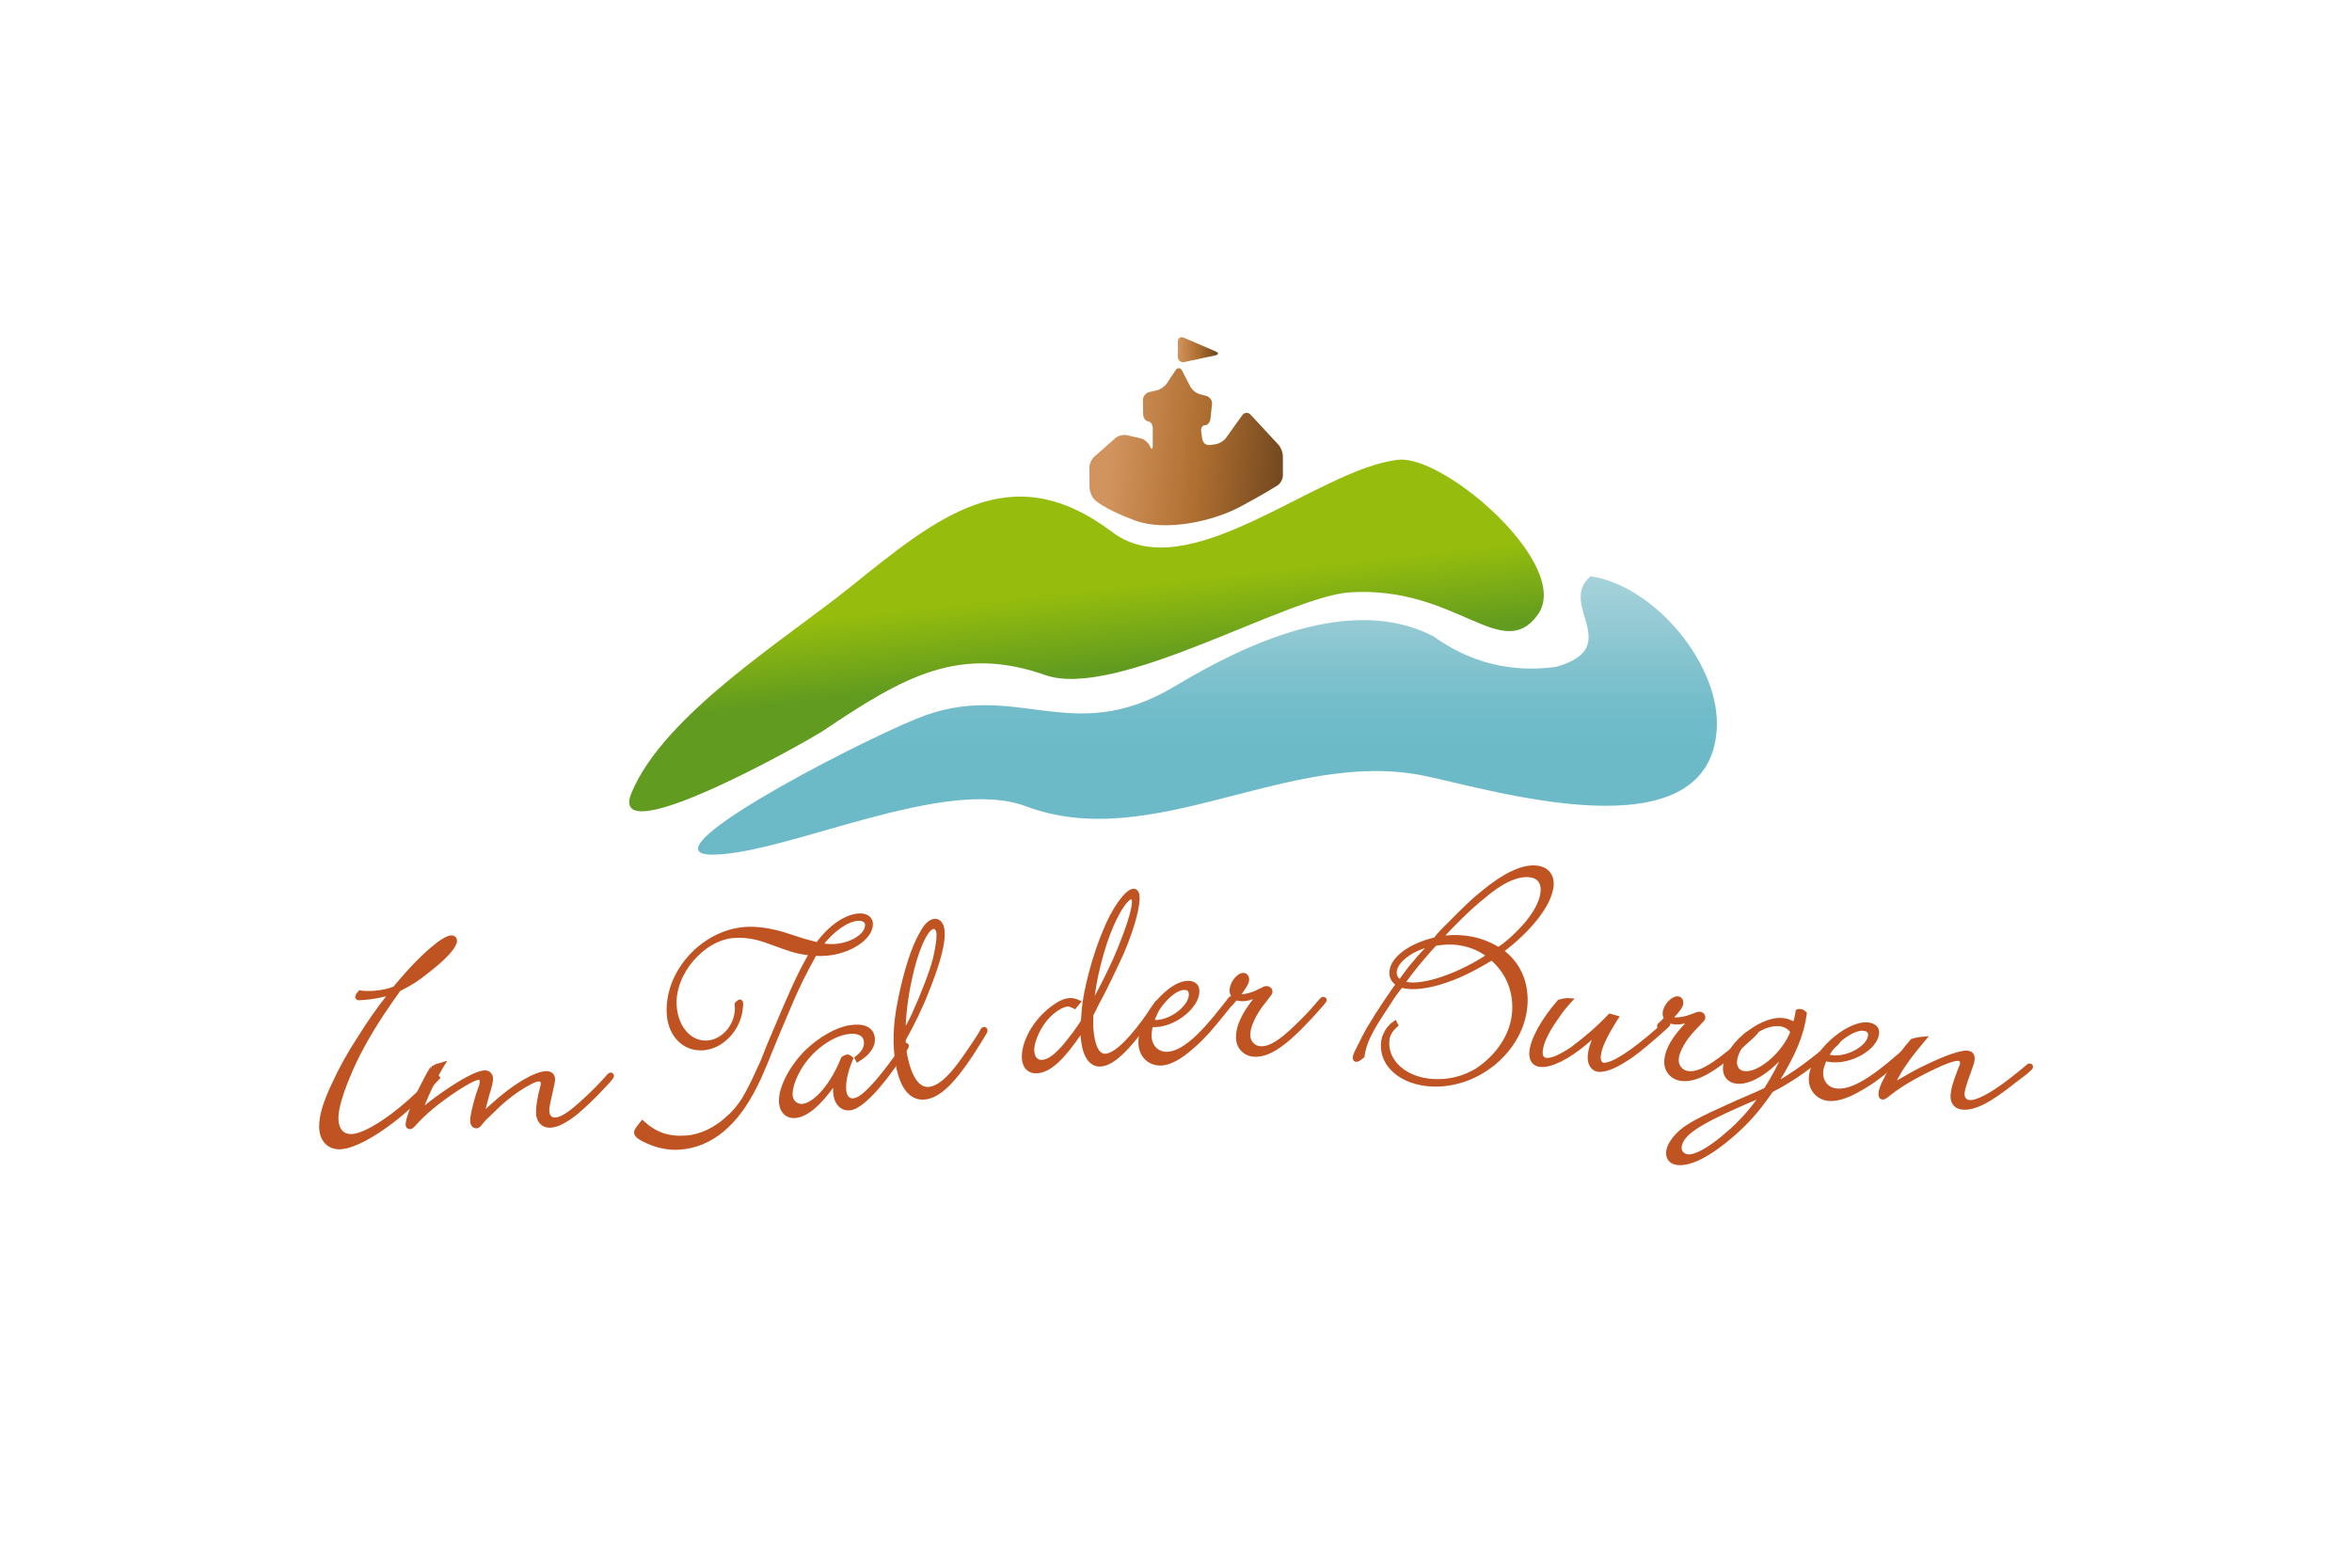 <?xml version="1.0" encoding="UTF-8"?> <svg xmlns="http://www.w3.org/2000/svg" xmlns:xlink="http://www.w3.org/1999/xlink" id="Ebene_1" data-name="Ebene 1" viewBox="0 0 1920 1280"><defs><style> .cls-1 { fill: #bf5322; } .cls-2 { fill: url(#Ziegel_7); } .cls-2, .cls-3, .cls-4, .cls-5 { fill-rule: evenodd; } .cls-6 { fill: #fff; } .cls-3 { fill: url(#Ziegel_7-2); } .cls-4 { fill: url(#linear-gradient); } .cls-7 { fill: none; stroke: #bf5322; stroke-width: 3.34px; } .cls-5 { fill: url(#Wasser_2); } </style><linearGradient id="linear-gradient" x1="870.3" y1="417.1" x2="884.6" y2="548.15" gradientUnits="userSpaceOnUse"><stop offset="0" stop-color="#96bd0d"></stop><stop offset=".5" stop-color="#96bd0d"></stop><stop offset="1" stop-color="#619b1f"></stop></linearGradient><linearGradient id="Wasser_2" data-name="Wasser 2" x1="985.7" y1="410.11" x2="985.7" y2="610.12" gradientUnits="userSpaceOnUse"><stop offset="0" stop-color="#c2e0e5"></stop><stop offset=".5" stop-color="#94cad4"></stop><stop offset=".63" stop-color="#85c4cf"></stop><stop offset=".85" stop-color="#72bcca"></stop><stop offset="1" stop-color="#6cbac8"></stop></linearGradient><linearGradient id="Ziegel_7" data-name="Ziegel 7" x1="906.88" y1="360.37" x2="1052.73" y2="373.74" gradientUnits="userSpaceOnUse"><stop offset="0" stop-color="#d2945e"></stop><stop offset=".49" stop-color="#b06f31"></stop><stop offset="1" stop-color="#6f461e"></stop></linearGradient><linearGradient id="Ziegel_7-2" data-name="Ziegel 7" x1="961.48" y1="285.53" x2="994.28" y2="285.53" xlink:href="#Ziegel_7"></linearGradient></defs><rect class="cls-6" x="0" width="1920" height="1280"></rect><g><path class="cls-4" d="M1141.68,375.41c37.99-3.93,142.66,86.95,113.5,126.72-29.27,39.91-66.45-24.03-153.23-18.49-51.13,3.26-190.65,87.96-248.71,67.53-70.23-24.72-115.81,1.47-180.64,45.08-13.18,8.87-178.35,101.99-157.06,51.02,26.67-63.88,125.9-125.58,177.81-167.36,73.26-58.96,132.08-107.74,214.71-45.41,62.15,46.89,168.15-52.34,233.63-59.09"></path><path class="cls-5" d="M837.39,658.29c104.19,39.06,214.4-47.52,325.08-24.91,54.33,11.1,231.63,66.14,238.93-37.34,3.74-52.82-50.9-118-102.94-125.52-27.46,23.06,28.43,57.66-28.18,73.98-36.67,4.97-70.05-3.34-100.13-24.97-67.23-34.72-153.2,6.02-210.98,40.72-85.23,51.18-129.52-6.63-210.49,26.38-55.6,22.68-227.22,112.43-165.75,111.17,60.91-1.25,188.48-64.26,254.46-39.52Z"></path><g><path class="cls-7" d="M286.13,927.62c-7.54-.21-11.79-6.05-11.53-15.67.21-7.26,3.67-19.38,9.79-33.77,6.12-15.16,15.45-32.31,27.4-50.44,6.78-10.21,9.75-14.27,13.8-19.9,10.54-5.42,14.79-8.18,22.24-14.19,14.86-11.29,23.46-20.66,23.59-25.6.05-1.54-.97-2.61-2.78-2.66-6.23-.19-24.36,15.44-41.27,35.5l-3.5,4.06-1.62,2.04c-7.08,2.66-14.67,4.01-22.97,3.78-2.86-.09-4.4-.12-5.46-.41-1.61,1.78-2.15,3.06-2.18,3.57-.01.78.48,1.05,1.54,1.09,1.55.06,5.46-.37,9.13-.79,5.99-.86,10.44-1.78,17.24-3.68l-1.36,1.79c-9.41,11.96-16.18,21.65-24.07,34.16-9.77,15.08-15.52,25.57-22.17,39.94-6.9,15.14-9.49,23.91-9.74,32.75-.28,10.38,5.5,17.3,14.32,17.55,8.32.22,22.27-6.13,37.65-17.15,13.8-9.75,25.28-20.35,41.08-37.33l2.15-2.29-1.78-1.86c-24.7,27.9-55.71,49.91-69.49,49.53Z"></path><path class="cls-7" d="M352.67,872.33c-3.09,4.7-6.14,10.95-9.99,18.52-5.6,11.48-9.92,23.48-9.9,27.36.01,1.31.79,2.1,1.85,2.08.78-.01,1.53-.53,2.58-1.6,9-10.19,20.11-19.39,35.61-29.66,9.82-6.31,15.26-8.95,17.85-8.97,1.56-.01,2.6,1.01,2.62,2.83.01,1.3-.22,2.87-1,4.95l-2.27,6.54c-2.55,8.33-4.55,16.92-4.53,20.57.02,2.85,1.33,4.65,3.41,4.64,1.31-.01,1.81-.54,3.88-3.15,1.29-1.83,4.12-4.71,9.78-9.94,5.93-6.03,12.13-11.29,19.37-16.28,8.26-5.52,15-8.95,17.86-8.97,1.79-.04,3.37,1.25,3.38,3.59.03,1.29-.48,2.1-2,8.6-1.25,5.99-1.98,11.19-1.94,14.82.04,6.49,3.72,10.88,9.43,10.83,5.44-.04,12.18-3.2,21.22-10.32,5.42-4.45,15.73-14.15,21.13-20.17l5.42-5.76c2.81-3.41,3.09-3.68,3.09-4.45-.01-.52-.54-1.03-1.05-1.03q-.8,0-3.35,3.15c-4.9,5.49-9.55,10.2-16.23,16.5-13.17,12.3-20.4,17.06-25.85,17.09-3.89.03-6.25-2.79-6.3-7.22-.05-3.12.72-6.5,3.73-19.78.51-2.07,1-4.42.98-5.97-.03-3.12-2.11-4.92-5.49-4.89-8.58.06-26.68,10.62-43.43,26.08l-6.71,6.04-1.79,1.83c.73-5.2,1.49-8.32,3.74-16.4,2.55-8.07,3.05-10.94,3.03-13.01-.05-3.12-2.14-5.19-4.73-5.17-4.94.04-13.48,4.01-27.69,13.22-9.06,6.05-16.79,11.56-24.29,18.15l-1.03.77c3.55-10.93,10.71-25.82,17.1-36.76l1.29-2.1c-3.64,1.07-6.23,2.12-8.82,3.46Z"></path><path class="cls-7" d="M700.2,750.18c4.42-.32,7.4,1.54,7.63,4.64.62,8.28-11.8,16.51-25.79,17.54-4.41.32-7.31.01-12.29-.66,9.49-12.43,21.38-20.87,30.44-21.53ZM674.43,778.66c19.44-1.43,37.29-13.44,36.47-24.83-.31-4.17-4.15-6.74-9.86-6.32-10.87.81-23.52,9.55-33.69,23.58-4.77-1.2-7.7-2.02-11.42-3.05l-17.09-5.51c-10.66-3.12-21.46-4.68-30.52-4.02-34.99,2.6-64.82,36.07-62.31,70.02,1.25,16.83,12.78,28.49,28.08,27.36,13.73-1.01,26.4-12.88,29.96-28.26.55-2.9,1.05-6.85.96-8.14-.07-1.03-.4-1.81-.91-1.75-.51.04-1.5.62-2.71,2.02.06.77.07,1.02.12,1.55,1.08,14.78-10.11,28.9-23.86,29.91-14.24,1.05-25.59-11.65-26.92-29.55-1.99-26.7,22.71-55.61,48.38-57.51,8.56-.63,17.51.8,26.63,4.02l14.98,5.41c7.77,2.83,14.67,4.39,21.72,4.92l-1.38,2.18c-8.32,14.43-14.59,28.43-28.33,60.98-1.55,3.75-3.55,8.59-5.11,12.09-4.37,11.27-5.92,15.03-7.75,18.56-4.23,9.68-8.54,18.33-12.96,25.7-3.04,4.64-7.55,10.46-11.97,14.16-10.73,10.18-23.06,15.78-34.71,16.63-14.54,1.07-25.21-2.56-35.84-12.2-4.29,5.25-5.21,6.89-5.13,8.2.18,2.33,3.49,4.69,10.23,7.57,8.07,3.58,17.04,5.26,25.35,4.64,25.13-1.85,46.01-18.76,61.88-50.95,3.86-7.82,5.42-11.34,13.35-30.94,1.12-2.42,1.3-3.49,3.3-8.05,1.77-4.3,3.56-8.33,5.33-12.64,3.55-8.34,6.21-14.52,7.76-18.29,5.36-12.12,9.2-20.23,18.62-37.33,4.44.18,6.78.02,9.38-.17Z"></path><path class="cls-7" d="M712.43,847.01c-1.03-6.94-7.5-9.92-18.3-8.33-10.8,1.58-24.61,9.39-36.1,20.53-13.24,13.5-21.91,31.34-20.33,42.14,1.03,6.94,5.78,10.71,12.18,9.76,9.01-1.32,19.05-9.89,30.55-26.29l1.54-2.06c-.24,5.55-.37,8.2.09,11.29,1.1,7.43,5.93,11.71,12.09,10.81,8.49-1.24,23.33-16.3,40.35-41.63,5.42-7.9,5.86-8.5,5.75-9.26-.12-.78-.68-.95-1.18-.87-.79.12-1.23.69-3.6,4.2l-2.55,4.04c-3.91,5.58-10.72,14.72-15.87,20.74-9.43,10.84-15.04,15.6-19.92,16.32-4.1.6-7.12-2.1-7.84-6.98-1.04-6.95.97-16.44,5.46-27.08-1.81-1.57-2.09-1.78-3.38-1.58-1.04.15-1.77.52-3.19,1.51-8.22,20.91-21.86,37.09-32.4,38.64-5.13.76-9.55-2.53-10.32-7.67-.83-5.66,2.58-16.41,8.6-25.43,8.97-13.93,24.66-25.18,37.78-27.09,8.48-1.27,14.1,1.33,14.98,7.25.72,4.87-1.52,9.42-7.41,13.95l.74,1.46c9.17-5.55,13.21-11.92,12.27-18.35Z"></path><path class="cls-7" d="M742.77,799.3c4.95-23.85,13.13-41.43,18.76-42.43,2.05-.37,3.89,1.14,4.43,3.95.67,3.84-.18,10.86-2.66,21.87-3.32,12.46-9.1,27.24-17.56,46.2-3.25,6.9-5.3,10.2-8.14,14.93-.12-12.39,1.68-28.82,5.18-44.51ZM739.27,845.87l3.97-7.31c.37-.86,2.55-4.96,4.66-9.3,3.62-7.76,5.17-10.95,8.44-19.2,10.38-25.89,14.52-42.48,12.83-51.95-.8-4.35-3.58-6.74-6.66-6.18-3.33.6-6.5,3.54-9.87,9.69-7.12,11.84-13.64,32.81-18.16,56.07-4.06,20-4.32,36.15-1.57,51.5,3.48,19.19,11.54,28.81,23.3,26.7,12.53-2.25,25.33-16.18,44.92-48.21,3.49-5.66,3.42-5.92,3.34-6.41-.14-.78-.5-1.23-1.27-1.1-.76.13-1.19.73-2.14,2.77-1.6,2.91-7.2,11.31-10.98,16.74-12.49,18.62-21.94,27.71-30.62,29.28-9.73,1.75-17.07-8.28-20.72-28.47-.87-4.87-1.12-7.73-.99-11.45.73-1.71,1.32-2.87,1.52-3.18Z"></path><path class="cls-7" d="M907.85,754.58c5.81-13.11,11.76-21.28,15.33-22.03,1.04-.14,2.21.73,2.44,2.55.89,6.43-5.8,26.51-15.77,49.37-6.23,13.71-13.93,28.4-18.57,36.65,1.02-19.29,8.53-48.64,16.56-66.53ZM872.04,816.67c-5.14.7-12.14,5.08-18.86,11.5-11.38,10.76-18.65,26.44-17.13,37.5.88,6.44,5.26,9.77,11.44,8.92,9.78-1.33,19.57-10.28,34.19-31.71l1.74-2.59c.19,1.29.04,2.09.14,2.85.24,3.65.42,4.93.76,7.49,1.79,12.88,7.14,19.5,15.11,18.4,6.71-.92,14.31-6.69,24.47-18.56,6.78-8.01,15.85-20.28,20.61-27.48.64-1.15,1.09-1.73,1.31-2.01.66-.89.85-1.44.78-1.95-.06-.51-.66-.97-1.16-.89-.52.07-1.01.41-1.86,1.83-.24.3-.85,1.44-1.74,2.6-.45.6-1.11,1.47-1.96,2.9-15.52,22.6-28.21,35.34-36.69,36.51-5.92.82-10.12-4.9-11.77-17.02-.61-4.37-.85-7.99-.47-16.71l1.26-2.27,3.9-7.88c5.09-8.83,15.65-31.27,20.07-41.05,8.9-21.15,13.33-38.55,12.27-46.27-.32-2.31-1.79-3.69-3.37-3.48-5.65.79-15.99,15.32-23.02,32.8-8.54,20.06-15.96,48.09-17.37,64.55l-.53,7.68c-.22.28-.15.78-.27,1.86-5.42,8.35-8.55,12.2-14.15,19.26-8.15,9.25-12.93,12.79-18.34,13.53-4.63.63-7.88-2.06-8.67-7.73-.68-4.88,1.5-12.01,5.25-19.08,5.63-10.48,15.5-18.91,23.23-19.97,1.53-.21,3.19.35,6,1.79l3.16-3.84c-3.09-1.4-5.51-1.86-8.36-1.48Z"></path><path class="cls-7" d="M947.49,820.19c6.44-8.27,13.41-13.18,18.32-13.55,3.91-.26,6.08,1.14,6.33,4.78.69,9.58-14.06,22.08-27.28,23.02-1.56.12-2.6-.07-4.44-.21,2.38-6.67,3.97-10.17,7.07-14.04ZM944.5,836.81c16.08-1.14,33.76-16.19,32.91-28.36-.3-4.17-3.58-6.27-8.77-5.89-10.08.71-25.29,14.28-32.77,29.92-3.63,7.54-5.25,14.18-4.83,20.14.68,9.85,7.93,16.37,17.53,15.69,6.49-.45,15.26-5.25,24.06-13.16,9.1-7.67,15.84-15.44,29.72-32.82,3.58-4.69,4.05-5.51,4.02-6.03-.06-.77-.62-1.26-1.14-1.22-.51.04-1.01.33-1.73,1.42-.22.54-.94,1.37-1.66,2.21l-2.87,3.59c-19.8,25.61-33.84,37.29-45.48,38.11-8.31.59-14.46-5.22-15.04-13.53-.22-3.11.15-5.22,1.11-9.96,2.36.09,3.4.01,4.95-.09Z"></path><path class="cls-7" d="M1011.9,811.12c4.63-6.27,6.17-9.14,6.14-11.48,0-2.08-1.31-3.62-3.13-3.6-4.14.03-9.55,7.07-9.52,12.8.03,1.55.55,2.86,1.62,4.66-.79.79-1.31,1.32-1.56,1.83l-1.8,2.35c-.26.03-.51.53-1.29,1.31-.25.53-.5.79-.5,1.06,0,.51.52.76,1.04.76.76-.01,1.8-.79,3.34-2.87l2.33-2.61.26-.26c2.08.51,3.63.75,5.46.73,2.35-.01,4.14-.28,7.26-1.34,2.09-.55,2.84-.81,3.11-.81.53-.02,1.04.25,1.04.76,0,.26-.25.79-1.28,2.1-9.52,12.28-13.87,21.93-13.8,30.5.06,8.32,6.09,14.25,14.41,14.18,13.26-.09,28.22-11.91,53.71-40.96,2.32-2.87,2.58-3.15,2.58-3.66-.01-.51-.53-1.04-1.05-1.02-.51,0-.78.27-1.04.51l-1.29,1.31-3.6,4.19c-4.89,5.75-9.52,10.47-15.2,15.97-13.69,13.36-21.94,18.36-29.48,18.42-5.98.05-10.69-4.6-10.73-10.84-.06-7.01,4.8-17.7,12.52-27.11l4.38-5.76c.76-.78,1.27-1.83,1.25-2.6,0-1.57-1.32-2.86-3.14-2.84-1.3.01-1.03.01-6.98,2.91-3.88,2.12-9.84,3.72-13.48,3.75-1.04.02-1.81.02-3.13-.5.78-.78,1.27-1.57,1.54-1.83Z"></path><path class="cls-1" d="M354.95,877.96l1.77,1.87-2.14,2.28c-15.81,16.98-27.28,27.58-41.07,37.33-15.38,11.01-29.34,17.38-37.65,17.15-8.83-.24-14.62-7.17-14.33-17.56.24-8.83,2.83-17.6,9.75-32.74,6.64-14.37,12.39-24.87,22.17-39.94,7.88-12.52,14.66-22.21,24.09-34.17l1.35-1.78c-6.81,1.89-11.26,2.81-17.26,3.68-3.65.42-7.56.83-9.12.78-1.04-.03-1.55-.3-1.53-1.08.01-.52.57-1.81,2.18-3.58,1.03.29,2.59.33,5.45.41,8.31.23,15.89-1.12,22.98-3.78l1.62-2.04,3.49-4.07c16.94-20.06,35.05-35.68,41.28-35.5,1.81.05,2.83,1.12,2.78,2.68-.14,4.93-8.72,14.32-23.59,25.6-7.45,6.03-11.68,8.77-22.23,14.2-4.05,5.61-7.03,9.68-13.81,19.89-11.94,18.12-21.26,35.28-27.4,50.45-6.12,14.39-9.58,26.51-9.78,33.78-.27,9.61,3.99,15.45,11.52,15.66,13.77.38,44.8-21.63,69.49-49.54Z"></path><path class="cls-1" d="M362.19,869.22l-1.28,2.09c-6.4,10.97-13.56,25.84-17.11,36.78l1.03-.79c7.48-6.56,15.23-12.08,24.28-18.13,14.21-9.22,22.76-13.18,27.69-13.22,2.6-.02,4.7,2.04,4.72,5.16.02,2.08-.48,4.94-3.01,13.02-2.27,8.07-3.03,11.19-3.76,16.4l1.81-1.84,6.71-6.03c16.76-15.47,34.87-26.02,43.44-26.09,3.38-.03,5.47,1.77,5.5,4.89.02,1.56-.49,3.9-.99,5.98-3.01,13.28-3.76,16.66-3.74,19.78.04,4.42,2.4,7.26,6.3,7.22,5.46-.05,12.69-4.78,25.84-17.1,6.71-6.29,11.34-11.01,16.24-16.51q2.57-3.14,3.35-3.15c.52,0,1.04.51,1.05,1.03,0,.78-.26,1.04-3.08,4.44l-5.41,5.76c-5.41,6.02-15.72,15.72-21.14,20.18-9.04,7.09-15.77,10.27-21.22,10.31-5.72.05-9.39-4.34-9.44-10.83-.03-3.64.7-8.84,1.95-14.82,1.5-6.51,2.02-7.29,2.01-8.59-.02-2.34-1.59-3.63-3.41-3.61-2.86.02-9.59,3.46-17.86,8.98-7.24,5-13.43,10.25-19.36,16.27-5.67,5.24-8.51,8.13-9.79,9.96-2.06,2.62-2.57,3.14-3.87,3.15-2.08.02-3.39-1.79-3.41-4.65-.03-3.64,1.98-12.23,4.5-20.57l2.28-6.52c.77-2.08,1.02-3.64,1.01-4.95-.02-1.82-1.07-2.85-2.63-2.84-2.59.02-8.03,2.67-17.85,8.99-15.51,10.26-26.6,19.45-35.61,29.66-1.03,1.05-1.81,1.58-2.59,1.58-1.04,0-1.82-.77-1.83-2.06-.03-3.9,4.29-15.89,9.91-27.36,3.83-7.57,6.9-13.83,9.98-18.54,2.58-1.32,5.17-2.38,8.81-3.45Z"></path><path class="cls-1" d="M665.43,779.1c-9.42,17.11-13.25,25.21-18.61,37.33-1.54,3.76-4.21,9.95-7.77,18.29-1.77,4.3-3.55,8.34-5.32,12.64-2.01,4.58-2.19,5.63-3.32,8.06-7.93,19.6-9.5,23.11-13.35,30.95-15.86,32.17-36.76,49.09-61.9,50.95-8.29.61-17.27-1.07-25.36-4.64-6.72-2.89-10.03-5.25-10.2-7.58-.1-1.3.82-2.93,5.13-8.2,10.61,9.64,21.3,13.28,35.81,12.21,11.66-.86,24.02-6.46,34.74-16.63,4.41-3.71,8.94-9.52,11.98-14.17,4.41-7.36,8.72-16.02,12.96-25.71,1.82-3.52,3.37-7.28,7.74-18.55,1.57-3.5,3.55-8.34,5.1-12.1,13.76-32.55,20.01-46.55,28.33-60.98l1.4-2.19c-7.07-.52-13.97-2.1-21.73-4.91l-14.99-5.4c-9.1-3.24-18.06-4.66-26.61-4.03-25.66,1.89-50.36,30.81-48.39,57.51,1.32,17.88,12.68,30.59,26.94,29.54,13.73-1.01,24.94-15.13,23.85-29.9-.04-.52-.06-.78-.12-1.56,1.2-1.39,2.2-1.98,2.72-2.02.52-.04.83.72.91,1.75.1,1.3-.39,5.24-.96,8.15-3.55,15.38-16.23,27.25-29.96,28.27-15.29,1.13-26.83-10.53-28.08-27.37-2.5-33.95,27.33-67.42,62.32-70,9.07-.67,19.87.88,30.52,4l17.08,5.51c3.72,1.03,6.65,1.86,11.43,3.07,10.17-14.04,22.81-22.79,33.7-23.59,5.7-.42,9.54,2.16,9.85,6.31.84,11.4-17.03,23.41-36.47,24.84-2.59.19-4.92.36-9.37.17ZM670.11,771.99c5,.67,7.89.98,12.29.65,14-1.03,26.42-9.25,25.81-17.54-.23-3.11-3.23-4.97-7.64-4.65-9.07.67-20.96,9.1-30.46,21.53Z"></path><path class="cls-1" d="M700.13,864.84l-.74-1.47c5.9-4.54,8.12-9.08,7.4-13.96-.87-5.92-6.5-8.5-14.99-7.26-13.11,1.93-28.79,13.17-37.77,27.1-6.03,9.03-9.44,19.78-8.6,25.43.76,5.14,5.18,8.43,10.32,7.67,10.54-1.55,24.18-17.73,32.4-38.64,1.43-1,2.16-1.37,3.19-1.52,1.29-.19,1.58.03,3.39,1.6-4.47,10.64-6.49,20.13-5.47,27.06.72,4.89,3.74,7.59,7.85,6.99,4.89-.72,10.49-5.48,19.93-16.33,5.16-6.01,11.95-15.15,15.86-20.72l2.56-4.05c2.37-3.51,2.81-4.09,3.59-4.21.51-.07,1.07.11,1.18.88.11.77-.33,1.37-5.73,9.24-17.02,25.36-31.88,40.42-40.36,41.66-6.17.91-11-3.37-12.1-10.82-.45-3.09-.32-5.74-.08-11.28l-1.53,2.06c-11.51,16.4-21.54,24.97-30.54,26.3-6.43.95-11.18-2.82-12.21-9.77-1.59-10.79,7.08-28.62,20.33-42.12,11.5-11.15,25.32-18.96,36.11-20.55,10.8-1.59,17.28,1.4,18.3,8.34.95,6.43-3.11,12.81-12.27,18.35Z"></path><path class="cls-1" d="M738.02,849.51c-.13,3.72.13,6.58,1,11.44,3.63,20.2,10.99,30.23,20.7,28.48,8.69-1.57,18.15-10.66,30.64-29.28,3.78-5.43,9.39-13.84,10.98-16.76.96-2.02,1.37-2.62,2.14-2.77.77-.14,1.12.33,1.25,1.1.1.52.14.77-3.33,6.41-19.58,32.04-32.39,45.96-44.92,48.22-11.76,2.12-19.83-7.51-23.29-26.69-2.77-15.35-2.51-31.5,1.55-51.51,4.53-23.25,11.05-44.23,18.15-56.07,3.38-6.15,6.55-9.1,9.87-9.7,3.07-.56,5.88,1.84,6.66,6.19,1.7,9.46-2.44,26.04-12.83,51.95-3.26,8.24-4.81,11.42-8.43,19.2-2.12,4.34-4.29,8.43-4.66,9.28l-3.96,7.32c-.21.3-.79,1.46-1.54,3.18ZM737.86,844.25c2.84-4.74,4.89-8.01,8.13-14.93,8.47-18.95,14.26-33.72,17.56-46.2,2.5-11.01,3.36-18.03,2.66-21.87-.51-2.82-2.36-4.33-4.41-3.96-5.63,1.02-13.81,18.6-18.77,42.45-3.51,15.68-5.3,32.11-5.18,44.5Z"></path><path class="cls-1" d="M880.41,817.79l-3.15,3.84c-2.82-1.45-4.47-2-6.02-1.79-7.72,1.06-17.58,9.49-23.23,19.97-3.75,7.07-5.92,14.19-5.25,19.08.78,5.66,4.04,8.37,8.67,7.73,5.41-.74,10.17-4.29,18.34-13.54,5.59-7.06,8.74-10.9,14.14-19.25.12-1.06.05-1.58.27-1.87l.52-7.68c1.41-16.45,8.84-44.48,17.37-64.54,7.04-17.49,17.37-32.03,23.03-32.8,1.55-.22,3.05,1.16,3.36,3.47,1.06,7.72-3.37,25.12-12.27,46.27-4.43,9.79-14.99,32.22-20.07,41.05l-3.9,7.88-1.26,2.27c-.38,8.72-.14,12.35.46,16.73,1.66,12.1,5.85,17.82,11.78,17.01,8.49-1.16,21.17-13.93,36.69-36.51.85-1.43,1.52-2.3,1.96-2.9.89-1.16,1.52-2.31,1.74-2.59.85-1.43,1.33-1.76,1.85-1.83.52-.07,1.1.37,1.17.89.07.51-.12,1.06-.78,1.94-.22.29-.66.87-1.29,2.01-4.78,7.22-13.85,19.48-20.62,27.49-10.17,11.89-17.77,17.65-24.46,18.57-7.98,1.1-13.35-5.51-15.12-18.38-.35-2.57-.53-3.86-.77-7.5-.11-.77.05-1.58-.13-2.87l-1.74,2.6c-14.63,21.42-24.42,30.37-34.2,31.72-6.18.85-10.57-2.48-11.45-8.91-1.52-11.07,5.77-26.77,17.14-37.5,6.73-6.43,13.73-10.81,18.88-11.51,2.83-.39,5.25.07,8.34,1.48ZM891.31,820.76c4.64-8.25,12.33-22.94,18.58-36.65,9.97-22.88,16.66-42.94,15.78-49.38-.25-1.8-1.42-2.69-2.45-2.54-3.57.76-9.53,8.91-15.34,22.04-8.04,17.89-15.55,47.25-16.57,66.54Z"></path><path class="cls-1" d="M939.37,837.05c-.97,4.76-1.35,6.87-1.12,9.98.58,8.3,6.73,14.11,15.02,13.53,11.67-.83,25.69-12.5,45.5-38.12l2.87-3.59c.72-.83,1.45-1.67,1.67-2.21.7-1.09,1.2-1.38,1.73-1.42.52-.04,1.07.44,1.12,1.22.04.52-.43,1.33-4,6.02-13.88,17.39-20.63,25.16-29.72,32.84-8.82,7.92-17.6,12.7-24.08,13.16-9.59.68-16.82-5.84-17.52-15.69-.42-5.96,1.19-12.59,4.83-20.14,7.49-15.64,22.68-29.22,32.79-29.93,5.18-.37,8.46,1.75,8.75,5.89.86,12.18-16.83,27.24-32.9,28.38-1.56.11-2.59.18-4.94.09ZM940.22,834.39c1.83.13,2.88.32,4.44.21,13.22-.94,27.96-13.44,27.29-23.03-.26-3.63-2.44-5.04-6.33-4.76-4.93.35-11.87,5.27-18.32,13.54-3.11,3.86-4.69,7.36-7.08,14.04Z"></path><path class="cls-1" d="M1010.53,812.91c1.31.51,2.08.5,3.12.5,3.64-.03,9.6-1.63,13.48-3.75,5.95-2.9,5.69-2.9,6.99-2.91,1.82-.01,3.13,1.27,3.15,2.83,0,.78-.51,1.83-1.28,2.61l-4.37,5.75c-7.72,9.42-12.57,20.11-12.52,27.13.05,6.23,4.76,10.88,10.74,10.83,7.53-.06,15.81-5.06,29.48-18.42,5.68-5.5,10.32-10.21,15.21-15.97l3.61-4.18,1.29-1.31c.26-.26.52-.52,1.03-.53.52,0,1.04.51,1.05,1.03,0,.52-.26.78-2.57,3.66-25.5,29.05-40.48,40.86-53.74,40.96-8.31.07-14.33-5.87-14.4-14.18-.07-8.57,4.28-18.22,13.79-30.51,1.03-1.31,1.28-1.83,1.28-2.09,0-.52-.53-.78-1.04-.77-.26,0-1.04.27-3.11.8-3.11,1.06-4.92,1.34-7.26,1.36-1.82.01-3.38-.23-5.46-.74l-.26.26-2.32,2.62c-1.54,2.09-2.58,2.88-3.36,2.88-.52,0-1.04-.25-1.04-.77,0-.26.26-.52.51-1.04.77-.79,1.03-1.31,1.29-1.31l1.8-2.35c.26-.52.77-1.05,1.54-1.83-1.05-1.81-1.58-3.1-1.6-4.66-.05-5.71,5.36-12.77,9.52-12.81,1.82-.01,3.13,1.54,3.15,3.62.02,2.34-1.52,5.21-6.15,11.48-.26.26-.77,1.04-1.54,1.83Z"></path><path class="cls-7" d="M1167.04,772.18l-3.62,4.2c-3.62,3.97-5.81,6.18-6.66,7.44l-5.02,5.96c-2.24,2.74-3.37,4.5-4.2,5.49l-3.97,5.5s-.26.25-.54.73c-3.29-1.99-4.72-4.41-4.5-8.05.49-8.82,13.53-18.74,29.1-22.31l-.58,1.03ZM1151.47,803.83c-2.86-.17-3.88-.49-6.19-1.15,3.41-5,7.63-10.5,11.26-14.96l5.28-6.22c5.3-6.22,6.97-8.19,9.73-10.9,4.99-.76,9.44-1.3,14.89-.99,11.15.63,22.11,4.9,28.79,10.75-21.35,14.41-48.46,24.35-63.76,23.48ZM1209.83,732.93c15.6-13.45,27.89-19,38-18.42,7.53.41,11.93,5.09,11.5,12.87-.53,9.61-7.18,21.21-19.04,33.28-5.79,5.92-11.26,10.57-16.95,14.41-10.58-6.31-20.3-9.2-31.72-9.86-4.68-.26-9.11.01-15.92.67,9.18-10.15,24.32-25.17,34.12-32.95ZM1266.64,722.59c.45-8.31-4.44-13.78-13.52-14.29-10.9-.62-25.05,6.13-42.53,20.51-8.73,7.05-13.96,12.22-26.94,25.28-6.05,5.92-8.81,8.87-11.91,12.87-20.57,4.83-35.23,15.72-35.85,26.62-.25,4.39,1.42,7.09,5.42,10.18l-2.23,2.74c-10.75,15.26-21.59,32.37-25.71,40.72l-5.58,11.13c-1.48,3.04-1.8,4.32-1.86,5.36-.05.78.44,1.58.95,1.61,1.31.08,2.9-.87,5.38-3.09,1.36-10.31,5.79-19.71,17.45-37.27l7.68-11.8c3.12-4.25,3.96-5.49,6.46-8.47,2.06.64,4.88,1.05,7.49,1.22,5.96.32,14.6-.75,24.68-3.84,12.97-3.96,24.2-9.29,39.82-18.57l1.88-1.2c12.92,10.88,19.33,26.34,18.38,43.45-1.01,18.16-12.45,36.26-30.28,48.01-10.51,6.43-22.67,9.67-35.9,8.92-22.3-1.26-38.44-15.19-37.49-32.3.3-5.2,2.33-8.97,7.26-13.4l-.94-1.86c-5.41,3.6-9.43,10.4-9.81,17.14-.99,17.91,15.65,31.86,39.25,33.17,38.4,2.16,75.01-28.82,77.11-65.67.98-17.65-5.71-33.12-19.71-43.28,23.91-17.91,40.2-39.11,41.04-53.89Z"></path><path class="cls-7" d="M1272.89,817.79c-13.2,15.12-22,31.11-22.8,41.22-.49,6.22,2.32,10.08,7.53,10.49,8.54.67,22.12-6.08,36.33-17.99l8.38-7.17c.26.02.84-.72,1.93-1.4-4.28,8-6.03,13.85-6.48,19.29-.48,6.21,2.54,10.89,7.21,11.25,4.92.38,12.15-2.16,21.22-7.98,6.29-3.67,13.52-9.36,26.66-20.84,7.28-6.46,8.96-7.89,9.02-8.68.08-.77-.41-1.33-.94-1.37-.78-.06-.24-.3-7.26,6.2-21.55,18.9-37.47,29.11-44.72,28.55-2.58-.2-4.2-2.95-3.9-6.84.53-6.72,4.37-15.8,14.5-31.68l-5.36-1.47c-9.95,10.43-19.45,18.54-30.81,27.04-9.06,6.06-16.36,9.4-21.03,9.03-3.37-.27-5-2.74-4.66-7.14.51-6.48,4.34-15.29,12.54-26.91,4.44-6.69,7.6-10.36,11.6-14.73-3.11-.25-5.23.11-8.95,1.12Z"></path><path class="cls-7" d="M1365.2,829.87c5.25-5.79,7.06-8.48,7.26-10.79.22-2.08-.95-3.75-2.75-3.93-4.15-.39-10.23,6.1-10.76,11.78-.14,1.55.25,2.9,1.11,4.81-.84.72-1.42,1.17-1.71,1.67l-2.02,2.17c-.26-.03-.59.45-1.42,1.15-.3.5-.6.73-.63.99-.04.5.44.82.96.86.78.07,1.89-.6,3.64-2.53l2.56-2.36.28-.24c2.02.7,3.56,1.11,5.36,1.29,2.33.2,4.18.13,7.37-.61,2.12-.34,2.91-.52,3.17-.48.51.04,1.01.35.97.86-.03.26-.34.74-1.49,1.95-10.72,11.26-16.01,20.43-16.8,28.95-.79,8.28,4.6,14.78,12.87,15.57,13.2,1.24,29.3-9,57.6-35.3,2.61-2.64,2.89-2.86,2.94-3.38.06-.52-.43-1.08-.92-1.14-.53-.05-.83.19-1.09.42l-1.42,1.17-4.01,3.79c-5.44,5.24-10.54,9.46-16.74,14.35-14.96,11.91-23.69,16.05-31.19,15.34-5.96-.55-10.16-5.64-9.59-11.86.66-7,6.56-17.14,15.2-25.72l4.93-5.27c.86-.72,1.47-1.68,1.54-2.48.13-1.56-1.02-2.96-2.84-3.14-1.3-.12-1.04-.11-7.25,2.2-4.07,1.69-10.17,2.69-13.8,2.35-1.04-.09-1.79-.17-3.05-.81.85-.71,1.45-1.43,1.73-1.66Z"></path><path class="cls-7" d="M1410.11,925.99c-14.12,12.34-26.08,18.87-32.28,18.21-4.39-.47-7.16-3.91-6.73-7.77,1.09-10.08,13.25-18.7,49.46-34.65l7.69-3.35q7.4-3.12,10.36-4.11c-8.92,12.63-17.84,22.63-28.51,31.67ZM1423.85,876.27c-4.9-.53-8.13-4.56-7.51-10.24,1.61-14.97,21.41-31.4,36.39-29.79,4.64.51,7.85,2.43,10.57,6.11-6.62,17.85-26.79,35.26-39.45,33.92ZM1469.57,825.51c-.79-.08-1.29-.13-2.12.3l-.14,1.28c-.7,4.12-1.17,5.9-2.3,9.16-3.72-1.97-6.2-3.01-9.82-3.41-7.23-.77-17.29,2.84-26.64,9.68-11.01,7.42-19.36,19.33-20.32,28.37-.73,6.73,2.93,11.56,9.65,12.29,10.34,1.11,25.43-7.97,39.17-24l1.53-1.92c-5.6,12.97-11.14,23.1-17.09,32.38l-2.2,1.08c-3.59,1.69-5.52,2.53-11.82,5.26-6.02,2.49-11.51,5.03-17.56,7.76-20.07,9.08-31.65,14.88-38.04,20.74-5.77,5.11-9.57,11.24-10.08,15.89-.55,5.18,2.48,8.64,7.65,9.2,10.85,1.15,26.66-7.32,45.11-23.37,12.43-10.94,20.77-20.49,31.31-35.83,2.23-1.31,4.17-2.42,5.28-2.81,14.73-8.35,25.76-16.05,41.33-29.52,6.36-5.58,8.09-7.22,8.17-8.01.09-.76-.36-1.33-1.14-1.42-.53-.05-1.07.15-2.56,1.82-12.3,12.26-36.4,29.78-47.96,35.06l1.92-3.17c13.62-22.06,19.99-37.58,22.4-54.82-1.42-1.46-2.43-1.83-3.72-1.98Z"></path><path class="cls-7" d="M1500.71,849.75c7.89-6.9,15.64-10.39,20.55-9.8,3.88.47,5.75,2.26,5.31,5.87-1.16,9.55-18,19.02-31.18,17.43-1.54-.18-2.53-.57-4.32-1.04,3.63-6.1,5.83-9.24,9.64-12.46ZM1494.62,865.53c15.97,1.93,36.21-9.5,37.68-21.62.5-4.15-2.31-6.82-7.48-7.45-10.05-1.22-27.54,9.22-37.87,23.17-5,6.72-7.85,12.92-8.55,18.85-1.19,9.81,4.66,17.57,14.22,18.74,6.46.77,15.98-2.26,26.14-8.37,10.39-5.8,18.48-12.16,35.41-26.6,4.4-3.92,5.02-4.63,5.07-5.15.09-.76-.36-1.33-.88-1.41-.52-.06-1.07.13-1.96,1.07-.31.48-1.19,1.18-2.06,1.85l-3.51,2.99c-24.29,21.39-40.28,30.2-51.9,28.79-8.24-.99-13.16-7.88-12.17-16.12.37-3.11,1.15-5.1,2.99-9.59,2.28.53,3.3.66,4.87.86Z"></path><path class="cls-7" d="M1560.97,849.86c-11.47,12.84-24.62,33.83-25.75,42.07-.36,2.57.22,3.97,1.52,4.16,1.03.14,1.86-.28,6.3-3.84,8.87-7.18,24.52-16.02,41.57-23.64,8.07-3.34,11.88-4.38,14.2-4.05,2.07.28,3.16,1.74,2.86,4.07-.14,1.02-.57,2.27-1.32,3.73-4.91,12.71-5.58,15.76-6.24,20.38-.87,6.45,1.67,10.74,7.34,11.51,9.78,1.35,22.8-5.49,42.86-21.6l9.08-6.88c3.59-3.17,4.47-3.81,4.57-4.6.08-.53-.36-1.11-.89-1.18-.76-.11-1.06.12-2.84,1.71-3.6,3.18-8.29,6.72-12.71,10.29-16.44,12.69-28.3,18.64-34.21,17.83-3.61-.51-5.79-3.68-5.18-8.05.4-2.82,1.91-8.13,4.83-15.86,2.47-6.49,3-8.5,3.25-10.32.5-3.6-.79-5.6-3.88-6.05-4.89-.66-17.54,3.62-33.02,11.18-6.46,3.04-8.15,3.85-20.68,11.05-3.45,2.12-4.86,2.74-5.35,2.65-.53-.08-.97-.65-.85-1.44.18-1.27,2.22-4.65,4.99-9.53,5.99-9.13,9.82-14.11,19.27-25.41-4.52.43-6.94.87-9.71,1.82Z"></path><path class="cls-1" d="M1225.92,777.31c14.01,10.16,20.68,25.62,19.69,43.27-2.07,36.84-38.69,67.83-77.08,65.68-23.61-1.33-40.26-15.27-39.26-33.18.38-6.75,4.41-13.54,9.81-17.14l.94,1.87c-4.93,4.41-6.97,8.2-7.26,13.39-.96,17.12,15.18,31.04,37.49,32.3,13.23.74,25.38-2.48,35.89-8.91,17.84-11.75,29.27-29.85,30.29-48.01.97-17.12-5.46-32.58-18.38-43.46l-1.88,1.19c-15.62,9.27-26.85,14.63-39.83,18.58-10.06,3.08-18.71,4.15-24.68,3.82-2.59-.14-5.43-.56-7.48-1.2-2.51,2.99-3.36,4.24-6.46,8.49l-7.69,11.8c-11.66,17.56-16.09,26.94-17.45,37.28-2.46,2.2-4.08,3.15-5.38,3.08-.52-.03-.99-.83-.95-1.62.06-1.03.39-2.31,1.86-5.36l5.57-11.13c4.11-8.36,14.96-25.45,25.71-40.72l2.24-2.74c-3.99-3.09-5.66-5.78-5.42-10.19.61-10.9,15.28-21.79,35.85-26.61,3.09-3.99,5.86-6.96,11.92-12.86,12.96-13.07,18.2-18.24,26.92-25.3,17.47-14.37,31.64-21.12,42.54-20.51,9.08.51,13.97,5.99,13.51,14.3-.83,14.79-17.12,35.99-41.03,53.91ZM1167.92,771.97c-15.55,3.55-28.61,13.49-29.1,22.31-.2,3.63,1.22,6.06,4.49,8.06.29-.51.56-.75.56-.75l3.95-5.5c.84-1,1.98-2.75,4.21-5.49l5.03-5.96c.85-1.25,3.05-3.47,6.66-7.43l3.62-4.22.57-1.01ZM1215.56,781.16c-6.7-5.84-17.65-10.1-28.81-10.73-5.45-.3-9.91.23-14.89.99-2.75,2.71-4.42,4.7-9.72,10.9l-5.29,6.21c-3.63,4.48-7.85,9.97-11.25,14.98,2.3.65,3.33.97,6.18,1.13,15.31.86,42.41-9.07,63.79-23.48ZM1176.03,766.71c6.81-.66,11.25-.93,15.92-.67,11.42.64,21.14,3.53,31.72,9.85,5.68-3.85,11.15-8.49,16.95-14.4,11.87-12.09,18.51-23.69,19.05-33.29.44-7.78-3.99-12.46-11.51-12.88-10.12-.57-22.4,4.99-37.99,18.43-9.81,7.78-24.97,22.8-34.13,32.96Z"></path><path class="cls-1" d="M1281.89,816.32c-3.99,4.38-7.15,8.04-11.58,14.73-8.21,11.6-12.03,20.43-12.54,26.9-.35,4.41,1.28,6.88,4.65,7.15,4.66.37,11.96-2.97,21.04-9.03,11.35-8.49,20.86-16.61,30.8-27.03l5.36,1.46c-10.11,15.89-13.95,24.97-14.48,31.71-.3,3.89,1.31,6.62,3.9,6.82,7.25.57,23.18-9.65,44.73-28.54,7.03-6.49,6.49-6.27,7.26-6.21.52.04,1,.6.93,1.38-.06.78-1.74,2.21-9.02,8.67-13.16,11.48-20.38,17.16-26.66,20.84-9.06,5.8-16.3,8.36-21.22,7.97-4.66-.37-7.68-5.03-7.19-11.25.43-5.44,2.19-11.3,6.47-19.3-1.1.7-1.68,1.43-1.94,1.41l-8.38,7.16c-14.23,11.91-27.79,18.67-36.34,18-5.18-.41-8.01-4.28-7.51-10.5.79-10.1,9.61-26.09,22.79-41.22,3.73-1.01,5.84-1.37,8.95-1.12Z"></path><path class="cls-1" d="M1363.39,831.16c1.24.64,2.02.71,3.05.81,3.62.34,9.72-.66,13.79-2.37,6.22-2.28,5.96-2.3,7.25-2.19,1.81.17,2.99,1.58,2.84,3.13-.07.78-.69,1.76-1.53,2.47l-4.93,5.28c-8.64,8.59-14.55,18.73-15.21,25.72-.58,6.21,3.64,11.3,9.59,11.86,7.5.7,16.24-3.44,31.19-15.34,6.21-4.9,11.3-9.12,16.75-14.35l4.01-3.8,1.42-1.17c.28-.23.56-.47,1.08-.42.52.05.99.62.94,1.13-.05.52-.33.75-2.93,3.38-28.31,26.31-44.41,36.55-57.6,35.31-8.28-.78-13.67-7.29-12.89-15.57.8-8.54,6.1-17.7,16.82-28.96,1.15-1.2,1.46-1.69,1.48-1.95.05-.52-.44-.83-.96-.88-.26-.02-1.06.16-3.18.49-3.2.74-5.03.83-7.36.61-1.81-.17-3.34-.58-5.36-1.29l-.28.24-2.57,2.37c-1.75,1.93-2.86,2.6-3.63,2.53-.52-.05-1.01-.36-.97-.87.02-.26.31-.49.62-.98.85-.71,1.16-1.2,1.41-1.18l2.03-2.15c.3-.49.87-.97,1.72-1.66-.87-1.91-1.26-3.25-1.11-4.81.53-5.69,6.62-12.17,10.76-11.78,1.81.17,2.96,1.84,2.77,3.92-.22,2.33-2.04,5.02-7.28,10.8-.28.24-.87.96-1.72,1.67Z"></path><path class="cls-1" d="M1473.44,827.32c-2.38,17.26-8.76,32.77-22.38,54.82l-1.91,3.19c11.55-5.29,35.65-22.81,47.95-35.08,1.49-1.67,2.03-1.87,2.55-1.82.77.08,1.23.66,1.15,1.43-.08.78-1.83,2.42-8.18,8-15.57,13.48-26.59,21.18-41.34,29.52-1.09.4-3.04,1.5-5.27,2.83-10.54,15.33-18.89,24.88-31.31,35.83-18.46,16.04-34.27,24.53-45.12,23.36-5.17-.56-8.19-4.02-7.63-9.19.5-4.65,4.3-10.78,10.08-15.9,6.38-5.85,17.98-11.65,38.04-20.72,6.04-2.75,11.55-5.29,17.57-7.78,6.3-2.72,8.22-3.55,11.8-5.26l2.21-1.07c5.97-9.28,11.5-19.4,17.09-32.39l-1.52,1.92c-13.76,16.03-28.84,25.11-39.18,24-6.71-.72-10.38-5.56-9.65-12.28.97-9.04,9.31-20.95,20.31-28.39,9.36-6.83,19.42-10.45,26.66-9.67,3.62.39,6.12,1.45,9.82,3.42,1.14-3.28,1.59-5.06,2.3-9.16l.14-1.29c.83-.43,1.35-.38,2.12-.3,1.29.14,2.3.51,3.71,1.97ZM1438.78,894.14q-2.98.99-10.38,4.11l-7.68,3.35c-36.22,15.96-48.39,24.57-49.48,34.65-.42,3.87,2.35,7.3,6.74,7.78,6.2.67,18.15-5.88,32.28-18.21,10.65-9.05,19.57-19.06,28.51-31.69ZM1463.47,842.18c-2.74-3.69-5.93-5.6-10.58-6.11-14.99-1.62-34.79,14.8-36.4,29.79-.61,5.68,2.61,9.69,7.52,10.22,12.66,1.37,32.84-16.06,39.47-33.9Z"></path><path class="cls-1" d="M1489.84,864.85c-1.85,4.49-2.62,6.49-2.99,9.59-1,8.26,3.93,15.13,12.18,16.13,11.61,1.4,27.59-7.4,51.9-28.8l3.5-2.98c.87-.68,1.74-1.36,2.06-1.85.9-.94,1.45-1.13,1.96-1.07.51.06.97.64.87,1.41-.06.51-.67,1.23-5.07,5.15-16.93,14.44-25.02,20.79-35.41,26.61-10.16,6.1-19.69,9.14-26.14,8.36-9.54-1.15-15.41-8.93-14.22-18.73.72-5.94,3.55-12.13,8.56-18.86,10.32-13.93,27.81-24.38,37.87-23.17,5.16.63,7.98,3.32,7.48,7.45-1.47,12.13-21.69,23.55-37.68,21.62-1.54-.19-2.58-.31-4.87-.85ZM1491.19,862.39c1.78.48,2.78.86,4.32,1.05,13.16,1.59,30.01-7.89,31.16-17.44.44-3.61-1.44-5.41-5.31-5.88-4.9-.59-12.66,2.92-20.55,9.82-3.79,3.21-6,6.34-9.62,12.45Z"></path><path class="cls-1" d="M1571.17,848.12c-9.43,11.29-13.27,16.26-19.25,25.4-2.78,4.86-4.82,8.25-5,9.54-.11.77.33,1.36.85,1.43.52.07,1.91-.53,5.36-2.67,12.54-7.19,14.22-8,20.68-11.04,15.47-7.56,28.13-11.84,33.02-11.17,3.09.43,4.38,2.44,3.89,6.05-.25,1.8-.79,3.83-3.26,10.3-2.91,7.73-4.43,13.03-4.82,15.86-.61,4.38,1.57,7.56,5.18,8.06,5.92.82,17.77-5.15,34.21-17.82,4.43-3.58,9.12-7.13,12.7-10.31,1.8-1.59,2.09-1.81,2.86-1.7.52.07.96.66.89,1.17-.11.77-.98,1.44-4.57,4.62l-9.08,6.87c-20.07,16.11-33.08,22.96-42.87,21.61-5.66-.78-8.22-5.07-7.32-11.51.64-4.63,1.32-7.68,6.23-20.39.73-1.47,1.16-2.72,1.31-3.75.32-2.32-.79-3.78-2.85-4.07-2.32-.32-6.13.72-14.21,4.07-17.05,7.61-32.7,16.46-41.57,23.63-4.43,3.58-5.28,3.99-6.3,3.85-1.29-.18-1.88-1.57-1.53-4.15,1.14-8.24,14.28-29.24,25.77-42.08,2.75-.93,5.17-1.38,9.69-1.81Z"></path></g><path class="cls-2" d="M1020.92,338.59c-2.02-2.18-5.09-1.99-6.83.43l-13.31,18.58c-1.73,2.42-5.56,4.72-8.51,5.12l-4.6.63c-2.95.4-5.72-1.68-6.17-4.62l-.94-6.22c-.45-2.94.95-5.32,3.09-5.3s4.16-2.37,4.48-5.32l1.28-11.85c.32-2.96-1.77-6-4.65-6.77l-5.4-1.44c-2.87-.77-6.34-3.56-7.7-6.2l-6.65-12.94c-1.36-2.65-3.81-2.78-5.45-.3l-7.01,10.63c-1.64,2.48-5.35,5.05-8.25,5.71l-6.12,1.38c-2.9.66-5.23,3.63-5.19,6.6l.19,11.48c.05,2.97,1.84,5.58,3.98,5.8s3.89,2.83,3.88,5.8l-.03,14.15c0,2.97-1.03,3.2-2.28.5l-.23-.5c-1.25-2.7-4.64-5.44-7.54-6.1l-11.11-2.51c-2.9-.66-7.1.42-9.33,2.38l-17.23,15.21c-2.23,1.97-4.03,6.01-4,8.99l.15,16.21c.03,2.97,1.66,7.23,3.63,9.46,0,0,6.54,7.41,33.25,17.33,25.17,9.35,63.63.84,86.21-11.2,17.51-9.33,30.17-17.25,30.17-17.25,2.52-1.58,4.58-5.3,4.57-8.28l-.05-15.83c0-2.97-1.67-7.19-3.69-9.37l-22.63-24.4Z"></path><path class="cls-3" d="M966.44,275.74c-2.73-1.18-4.96.29-4.96,3.26v12.33c.02,2.97,2.4,4.9,5.31,4.27l25.21-5.41c2.91-.62,3.05-2.1.32-3.28l-25.88-11.18Z"></path></g></svg> 